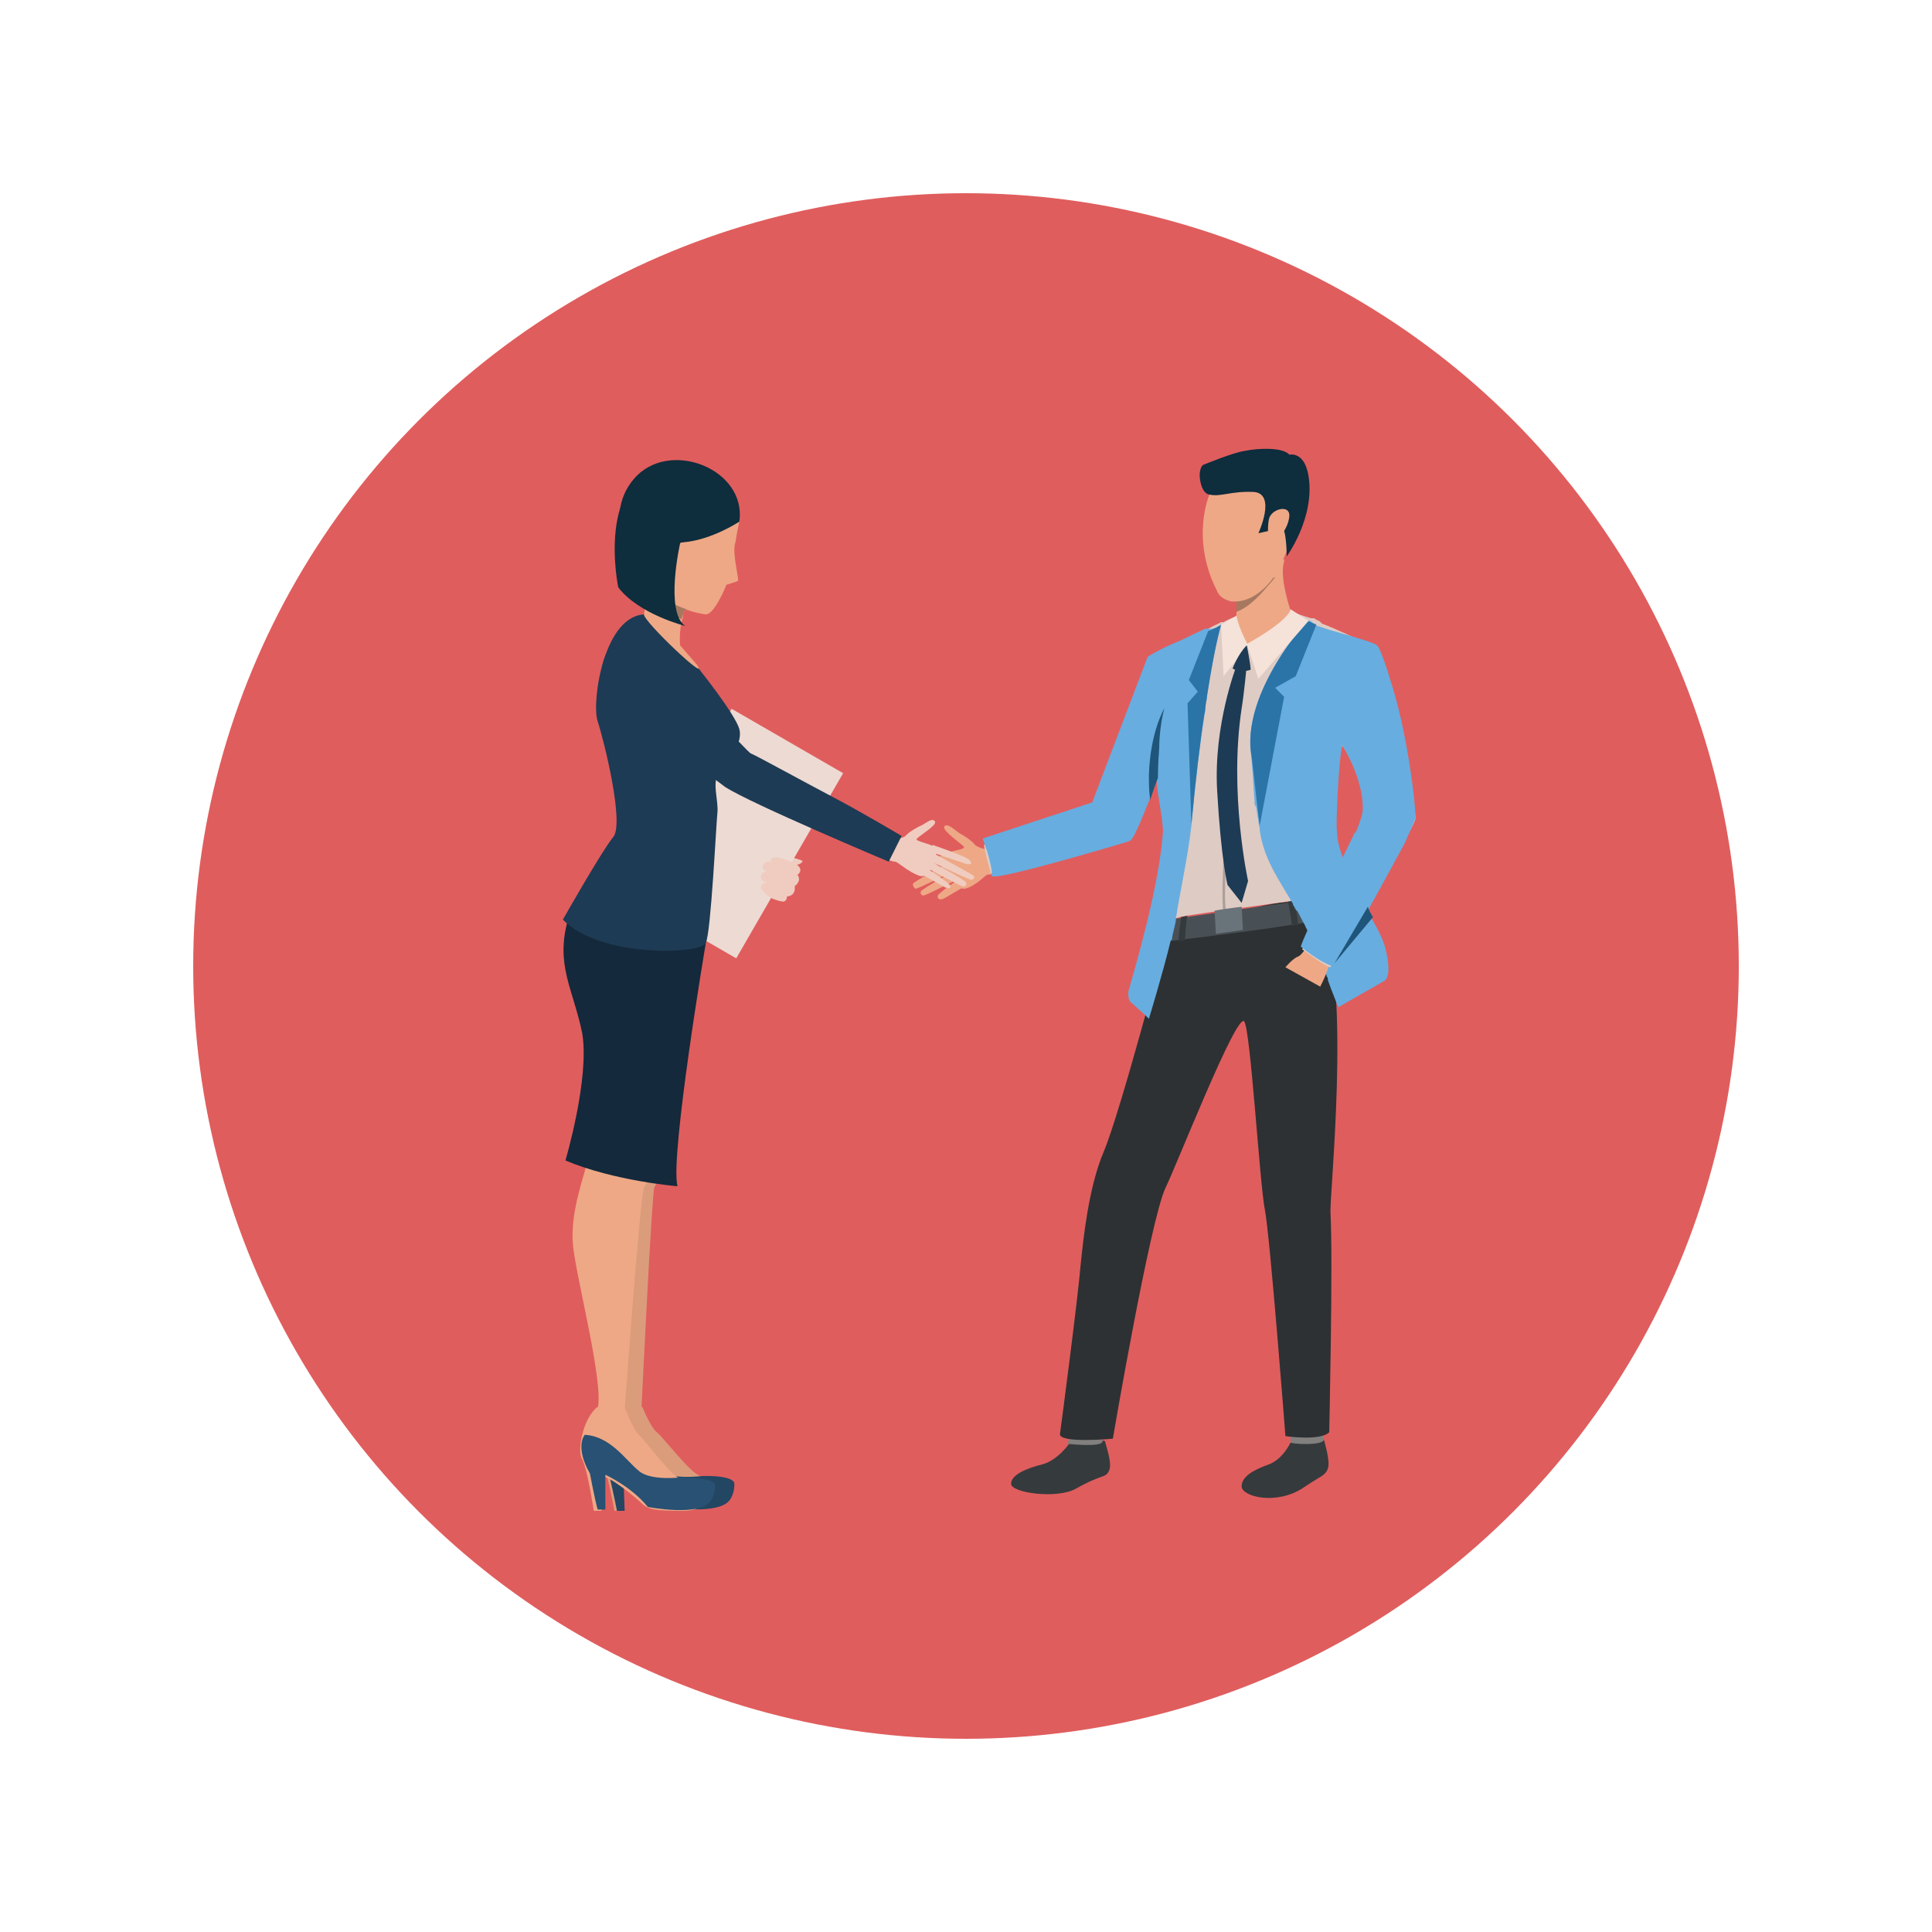 <?xml version="1.0" encoding="utf-8"?>
<!-- Generator: Adobe Illustrator 23.0.3, SVG Export Plug-In . SVG Version: 6.00 Build 0)  -->
<svg version="1.1" id="Layer_1" xmlns="http://www.w3.org/2000/svg" xmlns:xlink="http://www.w3.org/1999/xlink" x="0px" y="0px"
	 viewBox="0 0 150 150" style="enable-background:new 0 0 150 150;" xml:space="preserve">
<style type="text/css">
	.st0{fill:#E05D5D;}
	.st1{fill:#15467C;}
	.st2{fill:#FADBD7;}
	.st3{fill:#00B0A8;}
	.st4{fill:#808BC5;}
	.st5{fill:#A2DDF4;}
	.st6{fill:#0076A9;}
	.st7{fill:#EEA886;}
	.st8{fill:#353A3D;}
	.st9{fill:#81807E;}
	.st10{fill:#2D3133;}
	.st11{fill:#DECBC4;}
	.st12{fill:#495055;}
	.st13{fill:#A77860;}
	.st14{fill:#0E2D3D;}
	.st15{fill:#67ADE0;}
	.st16{fill:#2A74A8;}
	.st17{fill:#F5E2D9;}
	.st18{fill:#1D3B54;}
	.st19{fill:#AD9F99;}
	.st20{fill:#69737A;}
	.st21{fill:#1F557A;}
	.st22{fill:#EFCCBF;}
	.st23{fill:#EDDAD3;}
	.st24{fill:#DB9C7C;}
	.st25{fill:#234663;}
	.st26{fill:#285173;}
	.st27{fill:#14293B;}
</style>
<circle class="st0" cx="75" cy="75" r="60"/>
<g>
	<circle class="st1" cx="7.9" cy="-15" r="10"/>
	<circle class="st0" cx="31.2" cy="-15" r="10"/>
	<circle class="st2" cx="54.6" cy="-15" r="10"/>
	<circle class="st3" cx="78" cy="-15" r="10"/>
	<circle class="st4" cx="101.4" cy="-15" r="10"/>
	<circle class="st5" cx="124.8" cy="-15" r="10"/>
	<circle class="st6" cx="148.1" cy="-15" r="10"/>
</g>
<g>
	<g>
		<g>
			<path class="st7" d="M77.2,66c0,0-1,0-1.5-0.4c-0.3-0.4-1-0.8-1.2-0.9c-0.3-0.2-1-0.9-1.2-0.5c-0.1,0.3,1.3,1.3,1.5,1.5
				c0.3,0.3-1.1,0.3-1.3,0.6c-0.2,0.3,0.5,2.8,1.4,2.7c0.9-0.2,1.6-1.1,1.8-1.1c0.2,0,0.7-0.1,0.7-0.1L77.2,66z"/>
		</g>
		<g>
			<path class="st7" d="M73.8,66.2c0,0-2.7,0.9-2.8,1c-0.1,0.3,0,0.4,0.3,0.3s2.7-0.7,2.7-0.7s-3,1.6-3.1,1.8
				C70.8,68.7,71,69,71.1,69c0.2,0,3.2-1.5,3.2-1.5s-2.7,1.5-2.8,1.7c-0.1,0.2,0.1,0.4,0.3,0.3c0.3-0.1,2.9-1.4,2.9-1.4
				s-2,1.3-1.9,1.5c0,0.1,0.1,0.4,0.6,0.1s1.7-1,1.7-1L73.8,66.2z"/>
		</g>
		<g>
			<path class="st8" d="M83,112.1c0,0-0.9,1.3-2.1,1.6c-1.2,0.3-2.4,0.8-2.4,1.5s3.5,1.2,5,0.4c2.1-1.2,2.3-0.8,2.6-1.4
				c0.3-0.6-0.3-2.1-0.3-2.3C85.6,111.7,83,112.1,83,112.1z"/>
		</g>
		<g>
			<path class="st9" d="M83.1,111.4c0,0-0.2,0.6-0.2,0.7c0,0,2.7,0.3,2.7-0.2c-0.1-0.4-0.2-0.9-0.2-0.9L83.1,111.4z"/>
		</g>
		<g>
			<path class="st8" d="M100.2,112c0,0-0.6,1.3-1.7,1.7s-2.1,0.9-2.1,1.7c0,0.8,2.7,1.5,4.8,0.1c1.3-0.9,1.7-0.9,1.9-1.5
				c0.2-0.6-0.3-2.1-0.3-2.2C102.8,111.5,100.2,112,100.2,112z"/>
		</g>
		<g>
			<path class="st9" d="M100.2,111.3c0,0,0,0.6,0,0.7s2.7,0.3,2.6-0.3c-0.1-0.4-0.3-0.9-0.3-0.9L100.2,111.3z"/>
		</g>
		<g>
			<path class="st10" d="M90.5,73c0,0-3.5,13.3-4.8,16.4c-1.2,2.8-1.6,6.9-1.8,8.8c-0.2,2.5-1.5,12.4-1.6,13.1
				c-0.2,0.8,4.1,0.4,4.1,0.4s2.9-17,4.1-19.5c0.8-1.6,5.5-13.6,6.1-12.9c0.5,0.7,1.2,12.6,1.6,14.6s1.6,17.6,1.6,17.6
				s2.7,0.4,3.4-0.3c0,0,0.3-13.3,0.1-17c-0.1-1.4,1.6-16.9-0.6-23.2C101.5,67.9,90.5,73,90.5,73z"/>
		</g>
		<g>
			<path class="st11" d="M109.9,63.5c0,0.2-0.3,0.8-0.8,1.6c-0.7-1.4-1.2-2.5-1.4-2.8c-0.6-1.4-3.5-4.4-3.5-4.4l0,0l0,0l0,0l0,0l0,0
				l0,0l0,0c-0.2,0.6-1.1,4.3-1.2,6.1c0,2-0.5,5.7-0.5,5.7l0,0l-0.6,0.1l-1.4,0.2h-0.2l-0.4,0l-3.6,0.5L95,70.7h-0.2l-0.7,0.1
				l-2,0.3l-0.5,0.1l0,0l-0.3,0.1l-0.5,0.1l0,0c0,0-0.5-0.7-0.4-2.2c0.1-0.9,0.2-2.8,0.1-4.6l0,0v-0.1l0,0l0,0
				c0-0.9-0.1-1.8-0.3-2.5c-0.1-0.4-0.2-0.9-0.3-1.4c0,0,0,0,0-0.1s0-0.2,0-0.3c-0.1-1.2,0-2.1,0-2.1l0,0c0,0.1-0.3,1-0.6,2.2
				c-0.6,2-1.4,4.6-1.7,4.7c-0.5,0.2-8.7,2.6-10.4,2.8c-0.2,0-0.3,0-0.3,0v-0.1c-0.2-0.7-0.5-1.9-0.5-2.1l0,0l0.3-0.1l8.8-2.7
				l4-11.7c0.1-0.1,1.1-0.5,1.8-0.9c0.8-0.3,1.6-0.9,2.4-1.3c0.4-0.3,0.8-0.4,1.1-0.6H95l0,0c0.5-0.3,0.9-0.4,0.9-0.4l0,0
				c0,0,0.1,0,0.3,0c0.8-0.1,3.2-0.3,4-0.3c0.1,0,0.1,0,0.2,0h0.1c0.1,0,0.6,0.2,1.3,0.4l0,0h0.1h0.1c0.1,0,0.1,0.1,0.2,0.1
				c0.1,0.1,0.3,0.1,0.3,0.2c0,0,0.1,0,0.1,0.1c1.3,0.5,2.8,1.2,3.2,1.5c0.3,0.2,0.9,1.5,1.8,3.3C108.4,56.7,109.8,62.1,109.9,63.5
				C109.9,63.4,109.9,63.5,109.9,63.5z"/>
		</g>
		<g>
			<path class="st12" d="M90.8,71.4c0,0-0.3,0.3-0.3,1.7c0,0,11.1-1.3,12.3-1.8c0,0,0.1-1.5-0.2-1.5C102.2,69.7,90.8,71.4,90.8,71.4
				z"/>
		</g>
		<g>
			<path class="st7" d="M100.2,47.4c0,1.7-3.4,2.7-3.4,2.7s-1.4-1.8-1-2C96,48,96,47.8,96,47.5s0-0.6,0-0.8c0-0.1,0-0.2,0-0.2
				s0.5-0.5,1.1-1.1c1-1,2.6-2.4,2.6-1.9v0.1C99.3,44.8,100.2,47.4,100.2,47.4z"/>
		</g>
		<g>
			<path class="st8" d="M100,70c0,0,0.3,1.5,0.3,1.9l0.5-0.1c0,0-0.2-1.6-0.3-1.9L100,70z"/>
		</g>
		<g>
			<path class="st8" d="M91.7,71.2c0,0-0.2,1.4-0.2,1.9L92,73c0,0,0.1-1.7,0.2-1.9L91.7,71.2z"/>
		</g>
		<g>
			<path class="st13" d="M99,44.8L99,44.8c0,0-0.2,0.3-0.4,0.5C98,46,97.1,47.1,96,47.5c0-0.3,0-0.6,0-0.8c-0.1,0-0.3,0-0.3,0
				c0.3-0.5,0.8-1,0.8-1l0.7-0.2L99,44.8z"/>
		</g>
		<g>
			<path class="st7" d="M99.6,43.5c-0.3,0.6-0.6,1.1-0.7,1.3l0,0c-0.1,0.1-0.2,0.3-0.4,0.5c-0.5,0.6-1.5,1.4-2.6,1.4
				c-0.1,0-0.3,0-0.3,0c-0.4-0.1-0.9-0.3-1.1-0.8c-2.1-4.1-0.6-7.5-0.6-7.5s5.8-1.6,6.6,0.1C101.1,39.8,100.2,42.1,99.6,43.5z"/>
		</g>
		<g>
			<path class="st14" d="M93.9,38.4c0,0-0.5,0-0.7-1s0.2-1.3,0.2-1.3s2.4-1,3.3-1.1c0.9-0.2,2.9-0.3,3.4,0.3c0,0,1.2-0.3,1.5,1.7
				c0.5,3.2-1.7,6.2-1.7,6.2s0-2.1-0.4-2.3s-0.9,0.3-0.9,0.3l-0.9,0.2c0,0,1.4-3-0.3-3.2C95.6,38.1,94.8,38.6,93.9,38.4z"/>
		</g>
		<g>
			<path class="st7" d="M98.5,40.4c0.1-0.9,1.7-1.3,1.6-0.3s-0.9,1.9-1.3,1.8C98.4,41.9,98.4,41.1,98.5,40.4z"/>
		</g>
		<g>
			<path class="st15" d="M109.9,63.5C109.9,63.5,109.9,63.4,109.9,63.5c0-1.4-0.7-6.7-1.8-10.2c-0.5-1.7-1-3.1-1.2-3.2
				c-0.3-0.3-3.2-1-4.6-1.5c-0.1,0-0.1,0-0.1-0.1c-0.1-0.1-0.3-0.1-0.3-0.2c-0.1,0-0.1-0.1-0.2-0.1h-0.1h-0.1l0,0
				c-0.1,0.2-0.8,0.9-1.5,1.9c-1.4,2-3.2,5.2-2.9,8.2c0.1,0.9,0.2,2.3,0.3,3.9c0,0.2,0,0.3,0.1,0.4c0.1,0.3,0.1,0.7,0.2,1.1
				c0,0.3,0.1,0.4,0.1,0.7c0.3,2.3,1.5,3.9,2.6,5.8c0,0,0,0,0,0.1l0,0l0.1,0.1c0,0.1,0.1,0.2,0.1,0.2s0,0.1,0.1,0.1
				c0.2,0.3,0.4,0.8,0.6,1.1c0.1,0.3,0.3,0.5,0.3,0.8v0.1c0,0,0.2,0.4,0.4,1c0.1,0.2,0.2,0.4,0.3,0.7c0.1,0.2,0.2,0.3,0.2,0.4
				c0.1,0.2,0.1,0.3,0.2,0.3c0.1,0.3,0.3,0.5,0.3,0.7c0.1,0.1,0.1,0.2,0.1,0.3c0.3,0.9,0.6,1.5,0.7,1.9c0.1,0.1,0.1,0.2,0.1,0.2
				l3.5-2c0.7-0.3,0.3-2.1,0.1-2.8c-0.2-0.6-0.5-1.2-0.9-1.9c-0.2-0.3-0.3-0.5-0.4-0.8c1.1-2,2.2-4,2.9-5.3
				C109.6,64.2,109.9,63.6,109.9,63.5z M104.2,57.9L104.2,57.9L104.2,57.9L104.2,57.9C104.2,57.9,104.2,57.8,104.2,57.9
				C104.2,57.8,104.2,57.8,104.2,57.9C104.2,57.8,104.3,57.8,104.2,57.9c0-0.1,1.7,2.6,1.6,5c0,0.3-0.3,1.3-0.9,2.5l0,0
				c-0.2,0.4-0.4,0.9-0.6,1.4c0,0,0,0,0-0.1c-0.3-0.8-0.5-1.5-0.5-2.2C103.7,64.4,103.9,59.3,104.2,57.9z"/>
		</g>
		<g>
			<path class="st15" d="M94.8,48.6c0,0-0.5,1.5-1.1,5.5l0,0c0,0.2,0,0.3-0.1,0.4c0,0,0,0,0,0.1s0,0.2,0,0.3l0,0c0,0.1,0,0.1,0,0.2
				c0,0.2-0.1,0.3-0.1,0.5c-0.3,1.9-0.7,5.2-1,8.5l0,0c-0.3,2.6-0.9,5.2-1.2,7.2l0,0c0,0.4-0.2,0.9-0.3,1.5c0,0.1,0,0.2-0.1,0.2
				c-0.6,2.5-1.7,6.1-1.7,6.1l-0.3-0.3l-1-0.9c-0.3-0.2-0.3-0.5-0.3-0.9c0.5-1.8,2.4-8.1,2.7-12.5l0,0c-0.1-1.5-0.5-3.1-0.5-4l0,0
				c-0.2,0.5-0.4,1.1-0.6,1.7l0,0c-0.6,1.5-1.2,3-1.5,3.1C87.1,65.5,77,68.5,77,68c0,0,0-0.1,0-0.2s0-0.1,0-0.2
				c-0.1-0.6-0.3-1.4-0.5-1.9c0-0.1-0.1-0.2-0.1-0.3c-0.1-0.3-0.1-0.3-0.1-0.3l8.5-2.8L89.1,51c0.1-0.1,1.2-0.7,1.9-1
				c0.8-0.3,1.7-0.8,2.6-1.2C94.1,48.9,94.5,48.7,94.8,48.6L94.8,48.6z"/>
		</g>
		<g>
			<path class="st16" d="M100.6,52.5L99,53.4l0.7,0.7l-1.9,10c-0.3-2.3-0.5-4.6-0.7-5.9c-0.4-4.6,4.1-9.7,4.4-10
				c0.3,0.1,0.4,0.2,0.7,0.3L100.6,52.5z"/>
		</g>
		<g>
			<path class="st16" d="M94.8,48.5c0,0-0.6,2-1.3,7c-0.3,1.9-0.7,5.2-1,8.5l-0.3-9.4l0.8-0.9l-0.7-0.9l1.5-3.8
				C94.1,48.9,94.5,48.7,94.8,48.5L94.8,48.5z"/>
		</g>
		<g>
			<path class="st17" d="M101.6,48.2l-1.4-0.9c0,0,0,0.8-3.4,2.7l0.9,2.7L101.6,48.2z"/>
		</g>
		<g>
			<path class="st17" d="M96,47.8c0,0,0.1,0.8,0.9,2.3L95,52.5l-0.2-4L96,47.8z"/>
		</g>
		<g>
			<path class="st18" d="M96.8,50.1c0,0,0.3,1.5,0.3,1.9c0,0-0.8,0.3-1.4-0.1C95.7,51.9,96.1,50.8,96.8,50.1z"/>
		</g>
		<g>
			<g>
				<path class="st19" d="M95,70.9c-0.2-1,0-4,0-4.2h0.2c0,0-0.2,3.2,0,4.1L95,70.9z"/>
			</g>
		</g>
		<g>
			<path class="st20" d="M96.4,70.4c0,0-1.6,0.2-2.1,0.3l0.1,1.8l2.1-0.3L96.4,70.4z"/>
		</g>
		<g>
			<path class="st18" d="M96,51.7c0,0-1.8,4.6-1.5,9.7c0.3,5.3,0.8,7.3,0.8,7.3l1.1,1.4l0.5-1.7c0,0-1.5-6.8-0.5-13.4
				c0.2-1.2,0.4-3.4,0.4-3.4L96,51.7z"/>
		</g>
		<g>
			<path class="st7" d="M101.5,73.4c0,0-0.4,0.8-0.8,0.9c-0.4,0.2-0.9,0.8-0.9,0.8l2.7,1.5c0,0,0.8-1.5,0.8-2.3
				C103.3,73.3,101.5,73.4,101.5,73.4z"/>
		</g>
		<g>
			<path class="st11" d="M101.3,73.4l-0.2,0.3c0,0,1.7,1.3,2.2,1.4l0.2-0.5L101.3,73.4z"/>
		</g>
		<g>
			<path class="st15" d="M101,73.5c0,0,1.3,1.1,2.4,1.5l3.7-6.7l-1.9-3.7C105.2,64.7,101.1,72.8,101,73.5z"/>
		</g>
		<g>
			<path class="st21" d="M90,58.1c-0.1,1.2-0.1,2.3-0.1,2.3l0,0c0,0,0,0,0,0.1c0,0,0,0,0-0.1c-0.2,0.5-0.4,1.1-0.6,1.7
				c-0.1-0.7-0.1-1.3-0.1-1.9c0.1-3.4,1.2-5.2,1.2-5.2C90.2,55.7,90,57,90,58.1z"/>
		</g>
		<g>
			<path class="st21" d="M106.6,71.2l-3,3.6l2.6-4.4C106.3,70.7,106.4,70.9,106.6,71.2z"/>
		</g>
	</g>
	<g>
		<g>
			<g>
				<g>
					<path class="st22" d="M57,64.9c0,0,0.9,0.9,1.2,0.9c0.3-0.1,0.8,0.2,1.1,0.2s1.1-0.3,1.4-0.1c0.1,0.1,0.7,0.6,0.9,0.7
						c0.3,0.1,0.8,0.2,0.7,0.3c-0.1,0.2-0.6,0.3-0.6,0.3s0.3,0.1,0.3,0.3c0,0.4-0.3,0.5-0.3,0.5s0.2,0.3,0.2,0.4
						c-0.1,0.3-0.3,0.4-0.3,0.4s0.1,0.2-0.1,0.4c-0.2,0.3-0.5,0.3-0.5,0.3s-0.1,0.4-0.3,0.4s-0.4-0.1-0.6-0.1s-1.7-0.9-2.6-1.9
						c-0.9-1-1.9-1.6-1.9-1.6L57,64.9z"/>
				</g>
			</g>
		</g>
		<g>
			<path class="st18" d="M49.4,48.2c0,0,0.1,1.3,0.8,2.7c0.8,1.5,0.8,3.5,0.9,4.2c0.1,0.7,2.1,7.4,2.2,7.6c0.2,0.2,0.8,0.4,2,2.5
				c1.2,2.1,3.7,3.9,3.7,3.9l-2.1,2.1c0,0-5.6-3.9-6.4-6c-0.9-2.3-2.8-9-2.8-9S45.5,49.4,49.4,48.2z"/>
		</g>
		<rect x="48.7" y="59.7" transform="matrix(0.5 -0.866 0.866 0.5 -27.549 81.73)" class="st23" width="16.6" height="10"/>
		<path class="st24" d="M49.9,109.3c0,0,0.6,1.5,1.1,1.9s2.7,3.3,3.4,3.4c0.8,0.2,2.2,0.3,2.3,0.6c0.1,0.3,0.1,1.9-2.1,1.9
			c-2.1,0.1-2.7,0-3.3-0.5c-0.5-0.5-2.6-2.1-3.1-2l0.1,2.7h-0.6c0,0-0.6-3.3-1-4c-0.4-0.6-0.1-3,1-4C49,108.3,49.9,109.3,49.9,109.3
			z"/>
		<path class="st25" d="M54.5,114.6c0,0-2.4,0.3-3.3-0.4c-1-0.8-2.2-2.7-4.3-2.7c0,0-0.7,0.9,0.4,3c0,0,0.5,2.2,0.6,2.8h0.6
			l-0.1-2.7c0,0,2,0.9,3.4,2.4c0,0,4.1,0.7,4.9-0.6c0,0,0.4-0.6,0.3-1.3C56.7,114.5,54.5,114.6,54.5,114.6z"/>
		<path class="st24" d="M45.4,70.2c0,0-2.5,3,0.6,8.5c0,0,0.3,2.7,0.3,3.9c0.1,1,0.7,5,0.3,6.9c-0.3,1.9-1.5,4.7-1.1,7.5
			c0.4,2.7,2.5,10.6,2.1,12.5l2.2-0.1c0,0,0.8-16.6,1-17.2c0.3-0.6,1.2-1.9,1.1-4.5c-0.1-2.6,2.5-13.1,2.5-16.1
			C54.6,68.6,45.4,70.2,45.4,70.2z"/>
		<path class="st7" d="M48.5,109.3c0,0,0.6,1.5,1,2c0.5,0.4,2.6,3.3,3.3,3.5c0.8,0.2,2.2,0.3,2.3,0.6c0.1,0.3,0.1,1.9-2.1,1.9
			c-2.1,0-2.7-0.1-3.2-0.6s-2.5-2.1-3.1-2.1v2.7h-0.6c0,0-0.5-3.3-0.9-4c-0.4-0.6,0-3,1.1-4C47.6,108.4,48.5,109.3,48.5,109.3z"/>
		<path class="st26" d="M52.9,114.7c0,0-2.4,0.3-3.3-0.5c-1-0.8-2.2-2.7-4.2-2.8c0,0-0.8,0.9,0.4,3c0,0,0.4,2.1,0.6,2.8H47v-2.7
			c0,0,2,0.9,3.3,2.5c0,0,4.1,0.8,4.9-0.5c0,0,0.4-0.6,0.3-1.3C55.2,114.7,52.9,114.7,52.9,114.7z"/>
		<path class="st7" d="M44.9,70.1c0,0-2.6,3,0.4,8.5c0,0,0.2,2.7,0.3,3.9c0,1,0.6,5,0.2,6.9c-0.4,1.9-1.6,4.7-1.3,7.4
			c0.3,2.7,2.4,10.6,1.9,12.6h2.1c0,0,1.2-16.6,1.5-17.2c0.3-0.6,1.3-1.8,1.2-4.4s3.6-12.5,3.6-15.4C54.9,69.4,44.9,70.1,44.9,70.1z
			"/>
		<path class="st27" d="M54.8,73.2c0,0-2.8,16.6-2.2,18.9c0,0-4.9-0.4-8.7-2c0,0,1.9-6.4,1.3-9.9c-0.7-3.4-2.1-5.3-1.1-8.8
			C45,67.9,54.8,73.2,54.8,73.2z"/>
		<g>
			<g>
				<g>
					<path class="st22" d="M69.1,65c0,0,0.9,0.3,1.3-0.2c0.3-0.3,0.9-0.6,1.1-0.7c0.3-0.1,0.9-0.7,1.1-0.3c0.1,0.3-1.1,1-1.4,1.3
						c-0.3,0.2,1.1,0.4,1.4,0.7c0.3,0.3-0.3,2.5-1.2,2.2c-0.9-0.3-1.7-1.1-1.9-1.1c-0.2,0-0.7-0.2-0.7-0.2L69.1,65z"/>
				</g>
			</g>
		</g>
		<g>
			<g>
				<g>
					<path class="st22" d="M72.4,65.6c0,0,2.7,0.9,2.9,1.2c0.2,0.3,0.1,0.3-0.2,0.3c-0.3-0.1-2.7-0.9-2.7-0.9s3.1,1.7,3.2,1.8
						c0.1,0.1,0,0.3-0.2,0.3s-3.3-1.5-3.3-1.5s2.8,1.5,2.9,1.7s-0.1,0.4-0.3,0.3c-0.3-0.1-2.9-1.5-2.9-1.5s2,1.3,2,1.5
						c0,0.1-0.1,0.3-0.6,0s-1.8-1-1.8-1L72.4,65.6z"/>
				</g>
			</g>
		</g>
		<path class="st7" d="M52.8,36.3c1.3,0,4.2,0.7,4.6,4.2c0,0-0.2,0.9-0.3,1.6c-0.3,0.7,0.3,2.9,0.2,3c-0.2,0.1-0.9,0.3-0.9,0.3
			s-0.9,2.3-1.6,2.3c-0.9-0.1-4-0.8-5.3-3.8C47.9,40.9,47.6,36.4,52.8,36.3z"/>
		<path class="st14" d="M57.4,40.5c0,0-2.1,1.4-4.3,1.6s-3.5,2.4-3.5,2.4s-3.1-4.1-0.4-7.3C51.9,34,58,36.4,57.4,40.5z"/>
		<path class="st18" d="M50.2,47.7c0,0,2.3,2.2,3.2,3.2s3.7,4.6,4,5.7c0.3,1-0.8,2.7-1.5,3.3c-0.7,0.7-0.1,2.2-0.2,3.2
			c-0.1,0.9-0.5,9.3-0.9,10.1c-0.3,0.9-8.2,1.2-11.1-1.8c0,0,3-5.3,3.9-6.4c0.9-1-0.7-7.5-1.2-9C45.9,54.5,46.9,47.6,50.2,47.7z"/>
		<path class="st7" d="M50,47.7c0.2-1.1,0-2.7,0-2.7s4,1.8,3.3,2.3C53.1,47.4,53,47.6,53,48c-0.3,0.9-0.2,2.1-0.2,2.1l1.3,1.5
			C55.2,53.2,49.9,48.2,50,47.7z"/>
		<path class="st7" d="M52.2,42c0-0.4-0.4-1-1.1-0.5c-0.7,0.5,0.2,2.5,0.7,2.3C52.4,43.6,52.2,42.3,52.2,42z"/>
		<path class="st13" d="M53.3,47.3c-0.2,0.1-0.3,0.4-0.4,0.8c-1.5-0.9-2.2-2.4-2.2-2.4C51.4,46.7,53.3,47.3,53.3,47.3z"/>
		<g>
			<path class="st18" d="M47.4,50.2c0,0,2-1.5,3.3-0.5c1.4,1,1.6,2.1,2.1,2.7c0.4,0.6,5.2,6,5.5,6.1s4.3,2.3,6.4,3.4
				c2.1,1.1,5.3,3,5.3,3l-1,2c0,0-10.7-4.5-12.7-5.8c-1.9-1.4-7.6-5.9-7.6-5.9S45.3,53.4,47.4,50.2z"/>
		</g>
		<g>
			<g>
				<path class="st22" d="M61.8,67.1c0,0-1.3-0.7-1.8-0.5c-0.4,0.2,0,0.4,0,0.4s-0.4-0.3-0.7,0.1s0.3,0.6,0.3,0.6s-0.4-0.1-0.5,0.3
					s0.4,0.5,0.4,0.5s-0.7,0.2-0.3,0.6c0.5,0.8,1.6,0.9,1.6,0.9s0.3,0,0.3-0.4c0,0,0.7,0,0.6-0.8c0,0,0.6-0.4,0.2-0.9
					C61.9,68,62.5,67.5,61.8,67.1z"/>
			</g>
		</g>
		<path class="st14" d="M52.8,42.2c0,0-1.2,5.3,0.4,6.4c0,0-3.6-0.9-5.2-3c0,0-1.8-8.6,3.8-9.5C57.3,35,52.8,42.2,52.8,42.2z"/>
	</g>
</g>
</svg>
